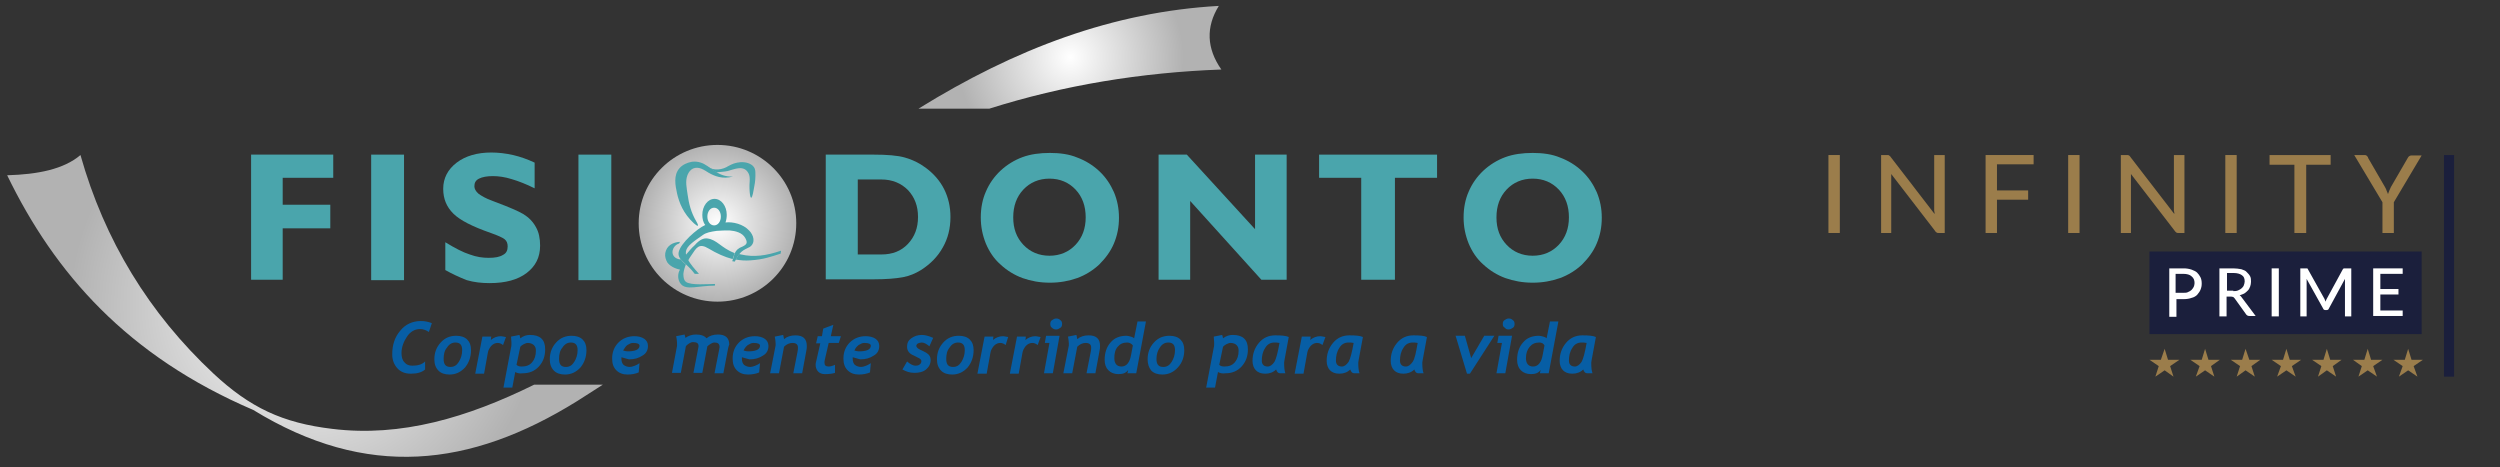 <svg xmlns="http://www.w3.org/2000/svg" xmlns:xlink="http://www.w3.org/1999/xlink" viewBox="0 0 593.4 110.9"><rect x="0" y="0" width="593.4" height="110.9" fill="#333333" stroke="none"/><linearGradient id="a"><stop offset="0" stop-color="#fff"></stop><stop offset="1" stop-color="#b2b2b2"></stop></linearGradient><radialGradient id="b" cx="254.054" cy="13.591" gradientUnits="userSpaceOnUse" r="26.851" xlink:href="#a"></radialGradient><radialGradient id="c" cx="72.575" cy="72.618" gradientUnits="userSpaceOnUse" r="56.004" xlink:href="#a"></radialGradient><radialGradient id="d" cx="170.462" cy="53.07" gradientUnits="userSpaceOnUse" r="18.665" xlink:href="#a"></radialGradient><path d="m234.8 25.8c17.7-5.6 36.1-8.6 55.1-9.3-3.5-5-3.7-10.1-.6-15.1-25.1 1.4-48.4 10.2-71.3 24.4z" fill="url(#b)"></path><path d="m19.1 36.8c-4 3.4-10.2 4.6-17.4 4.8 11.3 23.3 28.5 42.9 58.4 55.7 26.9 16.5 51.5 13.7 76.9-2.1 2-1.3 4.1-2.6 6.1-3.9h-16.3c-15.8 7.8-31.6 12.5-47.9 10.5-11.9-1.4-19.6-5.1-28.2-13.1-15.4-14.4-25.9-31.7-31.6-51.9z" fill="url(#c)"></path><path d="m170.3 34.4c10.3 0 18.7 8.3 18.7 18.6s-8.4 18.6-18.7 18.6-18.7-8.3-18.7-18.6 8.4-18.6 18.7-18.6z" fill="url(#d)"></path><path d="m173.8 62 .6.1c1.3-2.5 1.8-2.6 3.6-3.5 1.4-1 .9-2.8-.2-3.9-1.4-1.5-3.8-2.1-5.6-1.9.2-.5.3-1.2.3-1.8 0-2.1-1.3-3.8-2.9-3.8s-2.9 1.7-2.9 3.8c0 .9.2 1.8.7 2.4-2 .9-5.8 4.3-6.3 6.4-.4 1.9 1.8 2.5 3.8 5.2h1c-4.8-5.3-3.7-6 .9-9.2.8-.6 1.9-.8 3.3-1 1-.1 2.2-.1 3.1-.1 1.3.1 3 .5 3.7 1.8.6 1.1.4 1.5-.6 2-2.2.8-1.9 2.1-2.5 3.5zm-4.3-12.7c.9 0 1.6.9 1.6 2.1s-.7 2.1-1.6 2.1-1.6-.9-1.6-2.1.7-2.1 1.6-2.1z" fill="#4aa5ac"></path><path d="m185.4 59.5c0 .2-.1.5-.1.7-2.2.7-4 1.4-7.2 1.6-1.2.1-2.4 0-3.5-.2.3-.5.6-.9.8-1.3.2 0 .3.1.5.1 3 .7 6 .3 9.5-.9zm-11.5 2c-1.9-.5-3.7-1.3-5.7-2.5-2.3-1.4-2.9-.2-4.1 1.6-.3.4-.6.9-.8 1.3-.3-.5-.5-.9-.6-1.3.7-.8 1.4-1.7 2.2-2.4 1.2-1.4 2.2-1.7 3-1.6 2.3.3 3.2 2.2 6.5 3.5-.2.4-.3.9-.5 1.4zm-11.1 1.3c-.3.7-.5 1.4-.6 2.2 0 1 .2 1.6.6 1.9 1.2.9 5.4.5 6.9.5.1.2-.1.2 0 .4-4 0-6.8 1.2-8.1-.4-.8-.9-.8-2.5-.2-3.4-1.4-.3-2.4-.9-3-1.7-.4-.7-.6-1.4-.5-2.2.3-1.8 1.8-2.6 3.5-2.7l-.2.4c-1.8.5-2.5 3.4.3 3.8l.1-.1c.3.6.8.9 1.2 1.3z" fill="#4aa5ac"></path><path d="m170 40.9c.9-.1 1.7-.1 2.7-.3 1.6-.4 3.9-1.6 5 .6.5 1 .1 2.5.2 3.6.1 2.4.5 3.2 1 .2.2-1 .4-2.1.4-3.1 0-.7.1-1.7-.4-2.3-.6-.8-1.9-1.2-3.2-1.1-1.1.1-1.9.4-2.8.9-1.4.9-3.4 1.2-4.9.2z" fill="#4aa5ac"></path><path d="m174 41.9c-1.8.1-3.1-.5-4.2-1.2l-1.9-1.3c-1-.7-2.2-1.2-3.7-1-1.1.2-2.2.7-2.9 1.5-1.5 1.7-1 4.1-.6 6 .5 2.2 1.5 4.8 4 7.1 1 .9 1.3.8.6-.4-1.3-2.2-1.8-4.3-2.1-6.5-.2-1.5-.6-3.1 0-4.6.3-.7.7-1.2 1.3-1.5 1.4-.6 2.7.4 3.7 1 1.4.8 3.3 1.6 5.8.9z" fill="#4aa5ac"></path><path d="m105.7 64.1v-6.6c2.3 1.4 4.2 2.4 5.8 2.9 1.6.6 3.1.8 4.5.8 1.5 0 2.6-.2 3.4-.7.8-.4 1.1-1.1 1.1-2 0-.7-.2-1.3-.7-1.7s-1.6-.9-3.3-1.5c-4.3-1.5-7.3-3-8.9-4.6s-2.4-3.5-2.4-5.9c0-2.5 1.1-4.6 3.2-6.2s4.9-2.4 8.2-2.4c1.7 0 3.4.2 5.2.6 1.7.4 3.4 1 5.1 1.8v6.1c-2-1-3.8-1.7-5.5-2.2-1.6-.5-3.1-.7-4.4-.7-1.4 0-2.5.2-3.3.6s-1.1 1-1.1 1.8c0 .6.3 1.2 1 1.8.7.5 1.7 1.1 3.1 1.6.3.1.7.3 1.3.5 2.9 1.1 5 2 6.2 2.7 1.3.8 2.3 1.8 3 3.1.7 1.2 1 2.7 1 4.4 0 2.8-1.1 4.9-3.2 6.5s-5 2.4-8.8 2.4c-1.9 0-3.7-.2-5.4-.7-1.8-.7-3.5-1.5-5.1-2.4z" fill="#4aa5ac"></path><path d="m137.3 36.7h7.8v29.8h-7.8z" fill="#4aa5ac"></path><path d="m240.5 51.6c0 2.7.8 4.8 2.4 6.5s3.7 2.6 6.2 2.6 4.6-.9 6.2-2.6 2.4-3.9 2.4-6.5c0-2.7-.8-4.9-2.4-6.6s-3.7-2.6-6.2-2.6-4.6.9-6.2 2.6-2.4 3.9-2.4 6.6zm-7.7 0c0-2.2.4-4.3 1.2-6.1.8-1.9 2-3.6 3.5-5s3.3-2.5 5.2-3.2 4.1-1 6.5-1 4.6.3 6.5 1.1c1.9.7 3.7 1.8 5.2 3.2 1.6 1.5 2.7 3.2 3.5 5 .8 1.9 1.2 3.9 1.2 6.1s-.4 4.2-1.2 6.1-2 3.5-3.5 5c-1.5 1.4-3.3 2.5-5.2 3.2-2 .7-4.1 1.1-6.5 1.1s-4.5-.4-6.5-1.1c-1.9-.7-3.7-1.8-5.2-3.2-1.6-1.4-2.7-3.1-3.5-5-.8-2-1.2-4-1.2-6.2z" fill="#4aa5ac"></path><path d="m203.6 42.7v17.7h5.6c2.6 0 4.7-.8 6.3-2.5s2.4-3.8 2.4-6.4-.8-4.7-2.4-6.4c-1.6-1.6-3.7-2.5-6.3-2.5h-5.6zm-7.6 23.7v-29.7h11.3c3.2 0 5.8.2 7.5.7 1.8.5 3.4 1.3 4.9 2.4 1.9 1.4 3.4 3.1 4.4 5.1s1.5 4.2 1.5 6.6c0 2.7-.6 5.1-1.8 7.2-1.2 2.2-3 4-5.2 5.4-1.3.8-2.7 1.4-4.3 1.7s-3.9.5-7 .5h-11.3z" fill="#4aa5ac"></path><path d="m282.5 47.7v18.7h-7.5v-29.7h6.7l16.2 17.7v-17.7h7.5v29.7h-6z" fill="#4aa5ac"></path><path d="m59.6 66.4v-29.7h19.5v5.5h-12v6.4h11.3v5.6h-11.3v12.2z" fill="#4aa5ac"></path><path d="m88.1 36.7h7.8v29.8h-7.8z" fill="#4aa5ac"></path><path d="m323.1 66.4v-24.2h-10v-5.5h28v5.5h-10v24.2z" fill="#4aa5ac"></path><path d="m355.2 51.6c0 2.7.8 4.8 2.4 6.5s3.7 2.6 6.2 2.6 4.6-.9 6.2-2.6 2.4-3.9 2.4-6.5c0-2.7-.8-4.9-2.4-6.6s-3.7-2.6-6.2-2.6-4.6.9-6.2 2.6-2.4 3.9-2.4 6.6zm-7.8 0c0-2.2.4-4.3 1.2-6.1.8-1.9 2-3.6 3.5-5s3.3-2.5 5.2-3.2 4.1-1 6.5-1 4.6.3 6.5 1.1c1.9.7 3.7 1.8 5.2 3.2 1.6 1.5 2.7 3.2 3.5 5 .8 1.9 1.2 3.9 1.2 6.1s-.4 4.2-1.2 6.1-2 3.5-3.5 5c-1.5 1.4-3.3 2.5-5.2 3.2-2 .7-4.1 1.1-6.5 1.1s-4.5-.4-6.5-1.1c-1.9-.7-3.7-1.8-5.2-3.2-1.6-1.4-2.7-3.1-3.5-5-.8-2-1.2-4-1.2-6.2z" fill="#4aa5ac"></path><path clip-rule="evenodd" d="m101.8 78.8c-.6-.4-1.3-.7-2.1-.7-1.2 0-2.3.6-3.1 1.8s-1.3 2.5-1.3 3.9c0 .9.2 1.7.7 2.2.5.6 1.1.8 1.9.8 1.3 0 2.3-.3 3-1v1.9c-.8.7-1.9 1-3.4 1-1.3 0-2.4-.4-3.2-1.3s-1.2-2-1.2-3.3c0-2.2.6-4.1 1.9-5.6 1.2-1.5 2.9-2.3 4.9-2.3 1 0 1.8.2 2.6.5zm1.3 6.5c0-1.6.5-2.9 1.5-4s2.2-1.6 3.7-1.6c1.1 0 2 .3 2.6.9s.9 1.4.9 2.5c0 1.6-.5 3-1.4 4.1-1 1.1-2.2 1.7-3.7 1.7-1.1 0-2-.3-2.6-.9-.7-.7-1-1.6-1-2.7zm2.2-.1c0 1.3.5 1.9 1.6 1.9.9 0 1.5-.4 2-1.2s.8-1.7.8-2.8c0-1.2-.5-1.8-1.6-1.8-.8 0-1.5.4-2 1.2-.6.7-.8 1.6-.8 2.7zm14.1-3.3c-.5-.4-.9-.5-1.3-.5-.5 0-1 .2-1.5.7-.4.5-.7 1-.8 1.6l-.9 5h-2.1l1.7-8.8h2.1l-.1.8c.7-.6 1.5-.9 2.4-.9.2 0 .6.1 1.2.2zm2.9 6.4-.7 3.7h-2.1l1.8-9.5c.1-.3.1-.7.1-1.1 0-.5-.1-1-.1-1.5l2-.4c.1.2.1.5.2.8.8-.6 1.5-.8 2.3-.8 2.4 0 3.6 1.1 3.6 3.4 0 1.7-.5 3-1.5 4.1s-2.3 1.6-3.8 1.6c-.7.1-1.3 0-1.8-.3zm.3-1.7c.3.3.7.4 1.2.4 1.1 0 1.9-.3 2.5-1s.9-1.6.9-2.8c0-.6-.2-1-.5-1.3-.4-.3-.8-.5-1.4-.5-.3 0-.6.1-1 .3s-.6.4-.8.6zm7.9-1.3c0-1.6.5-2.9 1.5-4s2.2-1.6 3.7-1.6c1.1 0 2 .3 2.6.9s.9 1.4.9 2.5c0 1.6-.5 3-1.4 4.1-1 1.1-2.2 1.7-3.7 1.7-1.1 0-2-.3-2.6-.9-.7-.7-1-1.6-1-2.7zm2.2-.1c0 1.3.5 1.9 1.6 1.9.9 0 1.5-.4 2-1.2s.8-1.7.8-2.8c0-1.2-.5-1.8-1.6-1.8-.8 0-1.5.4-2 1.2-.6.7-.8 1.6-.8 2.7zm14.8-.4v.4c0 .6.2 1.1.5 1.4.4.3.9.5 1.5.5.3 0 .7-.1 1.2-.3s.8-.4 1.1-.6l-.2 2.2c-.7.3-1.6.5-2.6.5-1.1 0-2-.3-2.7-1s-1-1.6-1-2.8c0-1.5.5-2.8 1.5-3.8s2.3-1.5 3.8-1.5c.9 0 1.7.2 2.3.6s.9 1 .9 1.7c0 1-.4 1.8-1.3 2.3-.9.6-1.9.9-3.2.9-.6-.2-1.2-.3-1.8-.5zm.4-1.6c.4.1.7.2 1.2.2.7 0 1.4-.1 1.9-.3s.8-.6.8-1c0-.5-.5-.7-1.6-.7-.4 0-.8.2-1.3.5-.4.3-.7.8-1 1.3zm24.9-.4-1.1 5.8h-2.1l1.1-5.6c0-.2.1-.4.1-.6 0-.8-.4-1.1-1.2-1.1-.3 0-.6.1-.9.3s-.6.4-.8.6l-1.2 6.3h-2.1l1.2-6.2c0-.1 0-.1 0-.2 0-.6-.4-.9-1.3-.9-.3 0-.6.1-.9.3s-.6.4-.8.7l-1.2 6.3h-2.1l1.2-6.4c0-.1 0-.4 0-.7 0-.5-.1-1.1-.2-1.6l2-.4c.1.3.1.5.2.8.7-.5 1.5-.8 2.5-.8 1.2 0 2 .3 2.5.9.7-.6 1.6-.9 2.7-.9 1.8 0 2.7.8 2.7 2.4-.2.4-.2.7-.3 1zm3.3 2v.4c0 .6.2 1.1.5 1.4.4.3.9.5 1.5.5.3 0 .7-.1 1.2-.3s.8-.4 1.1-.6l-.2 2.2c-.7.3-1.6.5-2.6.5-1.1 0-2-.3-2.7-1s-1-1.6-1-2.8c0-1.5.5-2.8 1.5-3.8s2.3-1.5 3.8-1.5c.9 0 1.7.2 2.3.6s.9 1 .9 1.7c0 1-.4 1.8-1.3 2.3-.9.6-1.9.9-3.2.9-.6-.2-1.2-.3-1.8-.5zm.4-1.6c.4.1.7.2 1.2.2.7 0 1.4-.1 1.9-.3s.8-.6.8-1c0-.5-.5-.7-1.6-.7-.4 0-.8.2-1.3.5-.4.3-.8.8-1 1.3zm13.9 5.4h-2.1l1-5.1c.1-.4.1-.8.1-1 0-.7-.4-1.1-1.3-1.1-.7 0-1.4.3-2 .9l-1.2 6.3h-2.1l1.3-6.6c0-.1 0-.3 0-.5 0-.5-.1-1-.2-1.6l2-.4.2 1c.7-.6 1.6-.9 2.7-.9 1.8 0 2.7.8 2.7 2.5 0 .3 0 .7-.1 1.1zm8.7-7.2h-2.4l-.9 3.9c-.1.3-.1.6-.1.8 0 .6.3.9 1 .9.3 0 .8-.1 1.5-.4v1.9c-.6.2-1.4.3-2.4.3-.7 0-1.2-.2-1.6-.6s-.6-1-.6-1.6c0-.2 0-.4.1-.7l1-4.4h-1l.4-1.7h1l.3-1.8 2.4-.9-.6 2.7h2.4zm3.3 3.4v.4c0 .6.2 1.1.5 1.4.4.3.9.5 1.5.5.3 0 .7-.1 1.2-.3s.8-.4 1.1-.6l-.2 2.2c-.7.3-1.6.5-2.6.5-1.1 0-2-.3-2.7-1s-1-1.6-1-2.8c0-1.5.5-2.8 1.5-3.8s2.3-1.5 3.8-1.5c.9 0 1.7.2 2.3.6s.9 1 .9 1.7c0 1-.4 1.8-1.3 2.3-.9.6-1.9.9-3.2.9-.6-.2-1.2-.3-1.8-.5zm.4-1.6c.4.1.7.2 1.2.2.7 0 1.4-.1 1.9-.3s.8-.6.8-1c0-.5-.5-.7-1.6-.7-.4 0-.8.2-1.3.5-.4.3-.8.8-1 1.3zm17.8-1c-.7-.6-1.3-.9-1.8-.9-.3 0-.6.1-.9.2-.3.2-.4.4-.4.6 0 .3.3.6.9.9s1.1.5 1.4.7.6.4.8.7.3.7.3 1c0 1-.4 1.7-1.1 2.3s-1.7.8-2.8.8c-1 0-1.9-.3-2.8-.8l1.1-1.9c.7.6 1.4 1 2 1 .4 0 .8-.1 1-.3.3-.2.4-.5.4-.8s-.3-.6-.8-.8c-.5-.3-1-.5-1.4-.7s-.7-.5-.9-.8-.3-.7-.3-1.1c0-.9.3-1.5 1-2s1.5-.8 2.5-.8c.7 0 1.6.2 2.7.7zm1.8 3.1c0-1.6.5-2.9 1.5-4s2.2-1.6 3.7-1.6c1.1 0 2 .3 2.6.9s.9 1.4.9 2.5c0 1.6-.5 3-1.4 4.1-1 1.1-2.2 1.7-3.7 1.7-1.1 0-2-.3-2.6-.9-.7-.7-1-1.6-1-2.7zm2.2-.1c0 1.3.5 1.9 1.6 1.9.9 0 1.5-.4 2-1.2s.8-1.7.8-2.8c0-1.2-.5-1.8-1.6-1.8-.8 0-1.5.4-2 1.2-.6.7-.8 1.6-.8 2.7zm14.1-3.3c-.5-.4-.9-.5-1.3-.5-.5 0-1 .2-1.5.7-.4.5-.7 1-.8 1.6l-.9 5h-2.2l1.7-8.8h2.1l-.1.8c.7-.6 1.5-.9 2.4-.9.2 0 .6.1 1.2.2zm7.6 0c-.5-.4-.9-.5-1.3-.5-.5 0-1 .2-1.5.7-.4.5-.7 1-.8 1.6l-.9 5h-2.1l1.7-8.8h2.1l-.1.8c.7-.6 1.5-.9 2.4-.9.2 0 .6.1 1.2.2zm3-5c0-.4.1-.7.4-.9s.6-.4 1-.4.7.1 1 .4c.3.2.4.5.4.9s-.1.7-.4.9-.6.4-1 .4-.7-.1-1-.4c-.3-.2-.4-.5-.4-.9zm.6 11.7h-2.1l1.3-7.2h-1.1l.3-1.7h3.2zm10.1 0h-2.1l1-5.1c.1-.4.1-.8.1-1 0-.7-.4-1.1-1.3-1.1-.7 0-1.4.3-2 .9l-1.2 6.3h-2.1l1.3-6.6c0-.1 0-.3 0-.5 0-.5-.1-1-.2-1.6l2-.4.2 1c.7-.6 1.6-.9 2.7-.9 1.8 0 2.7.8 2.7 2.5 0 .3 0 .7-.1 1.1zm9.7 0h-2.1l.2-.8c-.5.7-1.2 1-2.3 1-1 0-1.8-.3-2.4-.9s-.9-1.4-.9-2.5c0-1.7.5-3.1 1.4-4.1.9-1.1 2.2-1.6 3.8-1.6.3 0 .6.1 1 .2s.6.2.8.4l.8-4h2zm-2.1-7.3c-1 0-1.7.3-2.3 1s-.8 1.6-.8 2.7c0 1.3.6 2 1.7 2 1.2 0 2-1 2.3-2.9l.4-2.1c-.3-.4-.8-.7-1.3-.7zm4.8 4c0-1.6.5-2.9 1.5-4s2.2-1.6 3.7-1.6c1.1 0 2 .3 2.6.9s.9 1.4.9 2.5c0 1.6-.5 3-1.5 4.1s-2.2 1.7-3.7 1.7c-1.1 0-2-.3-2.6-.9-.6-.7-.9-1.6-.9-2.7zm2.1-.1c0 1.3.5 1.9 1.6 1.9.9 0 1.5-.4 2-1.2s.8-1.7.8-2.8c0-1.2-.5-1.8-1.6-1.8-.8 0-1.5.4-2 1.2-.5.7-.8 1.6-.8 2.7zm14.6 3.1-.7 3.7h-2.1l1.8-9.5c.1-.3.1-.7.1-1.1 0-.5-.1-1-.1-1.5l2-.4c.1.2.1.5.2.8.8-.6 1.5-.8 2.3-.8 2.4 0 3.6 1.1 3.6 3.4 0 1.7-.5 3-1.5 4.1s-2.3 1.6-3.8 1.6c-.7.1-1.3 0-1.8-.3zm.3-1.7c.3.3.7.4 1.2.4 1.1 0 1.9-.3 2.5-1s.9-1.6.9-2.8c0-.6-.2-1-.5-1.3s-.8-.5-1.4-.5c-.3 0-.6.1-1 .3s-.6.4-.8.6zm15.5-1.2c0 .2-.1.4-.1.7 0 1.2.1 2 .3 2.5h-1.3c-.4 0-.7-.3-.9-.9-.7.7-1.6 1-2.6 1s-1.7-.3-2.2-.8-.8-1.3-.8-2.2c0-1.7.5-3.1 1.5-4.3s2.3-1.8 3.9-1.8c1.5 0 2.6.1 3.2.4zm-2.4-4.1c-.9 0-1.7.4-2.2 1.3-.6.9-.8 1.9-.8 3 0 .9.5 1.4 1.4 1.4.6 0 1.1-.4 1.6-1.1.4-.7.8-2.2 1.2-4.5-.5-.1-.9-.1-1.2-.1zm11.4.6c-.5-.4-.9-.5-1.3-.5-.5 0-1 .2-1.5.7-.4.5-.7 1-.8 1.6l-.9 5h-2.1l1.7-8.8h2.1l-.1.8c.7-.6 1.5-.9 2.4-.9.2 0 .6.1 1.2.2zm8.6 3.5c0 .2-.1.4-.1.7 0 1.2.1 2 .3 2.5h-1.3c-.4 0-.7-.3-.9-.9-.7.7-1.6 1-2.6 1s-1.7-.3-2.2-.8-.8-1.3-.8-2.2c0-1.7.5-3.1 1.5-4.3s2.3-1.8 3.9-1.8c1.5 0 2.6.1 3.2.4zm-2.4-4.1c-.9 0-1.7.4-2.2 1.3-.6.9-.8 1.9-.8 3 0 .9.5 1.4 1.4 1.4.6 0 1.1-.4 1.6-1.1.4-.7.8-2.2 1.2-4.5-.5-.1-.8-.1-1.2-.1zm17.6 4.1c0 .2-.1.4-.1.7 0 1.2.1 2 .3 2.5h-1.3c-.4 0-.7-.3-.9-.9-.7.7-1.6 1-2.6 1s-1.7-.3-2.2-.8-.8-1.3-.8-2.2c0-1.7.5-3.1 1.5-4.3s2.3-1.8 3.9-1.8c1.5 0 2.6.1 3.2.4zm-2.4-4.1c-.9 0-1.7.4-2.2 1.3-.6.9-.8 1.9-.8 3 0 .9.5 1.4 1.4 1.4.6 0 1.1-.4 1.6-1.1s.8-2.2 1.2-4.5c-.5-.1-.9-.1-1.2-.1zm13.6 7.4h-.7l-2.7-9h2.2l1.5 5.3 3.1-5.3h2.4zm7.8-11.8c0-.4.1-.7.4-.9s.6-.4 1-.4.7.1 1 .4c.3.2.4.5.4.9s-.1.7-.4.9-.6.4-1 .4-.7-.1-.9-.4c-.4-.2-.5-.5-.5-.9zm.6 11.7h-2.1l1.3-7.2h-1.1l.3-1.7h3.2zm10.3 0h-2.1l.2-.8c-.5.7-1.2 1-2.3 1-1 0-1.8-.3-2.4-.9s-.9-1.4-.9-2.5c0-1.7.5-3.1 1.4-4.1.9-1.1 2.2-1.6 3.8-1.6.3 0 .6.1 1 .2s.6.2.8.4l.8-4h2zm-2.2-7.3c-1 0-1.7.3-2.3 1s-.9 1.6-.9 2.7c0 1.3.6 2 1.7 2 1.2 0 2-1 2.3-2.9l.4-2.1c-.2-.4-.6-.7-1.2-.7zm12.4 4.1c0 .2-.1.4-.1.7 0 1.2.1 2 .3 2.5h-1.3c-.4 0-.7-.3-.9-.9-.7.7-1.6 1-2.6 1s-1.7-.3-2.2-.8-.8-1.3-.8-2.2c0-1.7.5-3.1 1.5-4.3s2.3-1.8 3.9-1.8c1.5 0 2.6.1 3.2.4zm-2.4-4.1c-.9 0-1.7.4-2.2 1.3-.6.9-.8 1.9-.8 3 0 .9.5 1.4 1.4 1.4.6 0 1.1-.4 1.6-1.1.4-.7.8-2.2 1.2-4.5-.5-.1-.9-.1-1.2-.1z" fill="#075ea5" fill-rule="evenodd"></path><path d="m510.2 59.7h64.6v19.6h-64.6z" fill="#1b1f3c"></path><path d="m518.3 63.7c.7 0 1.3.1 1.9.3.5.2 1 .4 1.3.7s.6.7.8 1.1.3.9.3 1.5-.1 1-.3 1.5-.5.8-.8 1.2c-.3.3-.8.6-1.3.7-.5.2-1.2.3-1.8.3h-1.8v4.2h-1.7v-11.5zm0 5.8c.4 0 .8 0 1.1-.2.3-.1.6-.3.8-.5s.4-.5.5-.7.2-.6.2-.9c0-.7-.2-1.2-.7-1.6-.4-.4-1.1-.6-2-.6h-1.8v4.5z" fill="#fff"></path><path d="m535.4 75h-1.5c-.3 0-.5-.1-.7-.3l-2.8-3.9c-.1-.1-.2-.2-.3-.3-.1 0-.3-.1-.5-.1h-1.1v4.7h-1.7v-11.4h3.3c.7 0 1.3.1 1.9.2.5.2 1 .3 1.3.7.3.3.6.6.8 1s.2.8.2 1.3c0 .4-.1.8-.2 1.1s-.3.7-.5.9-.5.5-.8.7-.7.3-1.2.5c.2.1.4.3.5.5zm-5.3-5.9c.4 0 .8 0 1.2-.2s.6-.3.8-.5.4-.4.5-.7.2-.6.2-.9c0-.7-.2-1.2-.7-1.5-.4-.3-1.1-.5-1.9-.5h-1.6v4.2h1.5z" fill="#fff"></path><path d="m539.2 63.7h1.7v11.4h-1.7z" fill="#fff"></path><path d="m558.1 63.7v11.4h-1.5v-8.1c0-.1 0-.3 0-.4 0-.2 0-.3 0-.4l-3.8 7c-.1.3-.3.4-.6.4h-.2c-.3 0-.5-.1-.6-.4l-3.9-7v.8 8.1h-1.5v-11.4h1.3.3c.1 0 .2.1.2.2l3.8 6.8c.1.2.2.3.2.4.1.2.1.3.2.5.1-.3.2-.6.4-.9l3.7-6.8c.1-.1.2-.2.2-.2h.3z" fill="#fff"></path><path d="m570.3 73.7v1.3h-7v-11.3h7v1.3h-5.3v3.6h4.3v1.3h-4.3v3.8z" fill="#fff"></path><path d="m580.1 36.8h2.4v52.6h-2.4z" fill="#1b1f3c"></path><g fill="#9b7d4b"><path d="m434 36.8h2.7v18.5h-2.7z"></path><path d="m461.6 36.8v18.5h-1.4c-.2 0-.4 0-.5-.1-.2-.1-.3-.2-.4-.4l-10.4-13.5v.7s0 .4 0 .6v12.7h-2.4v-18.5h1.4c.2 0 .4 0 .5.1s.3.2.4.4l10.4 13.5c0-.2 0-.5-.1-.7 0-.2 0-.5 0-.7v-12.6z"></path><path d="m474 39v6.2h7.4v2.2h-7.4v7.9h-2.7v-18.5h11.4v2.2z"></path><path d="m490.9 36.8h2.7v18.5h-2.7z"></path><path d="m518.5 36.8v18.5h-1.4c-.2 0-.4 0-.5-.1s-.3-.2-.4-.4l-10.4-13.5v.7s0 .4 0 .6v12.7h-2.4v-18.5h1.4c.2 0 .4 0 .5.1.1 0 .3.2.4.4l10.4 13.5c0-.2 0-.5-.1-.7 0-.2 0-.5 0-.7v-12.6z"></path><path d="m528.2 36.8h2.7v18.5h-2.7z"></path><path d="m553.2 39.1h-5.8v16.2h-2.8v-16.2h-5.9v-2.3h14.5z"></path><path d="m568.2 48v7.3h-2.7v-7.3l-6.7-11.2h2.4c.2 0 .4 0 .6.2s.3.3.3.5l4 6.9c.2.3.3.6.4.9s.3.6.3.8c.1-.3.2-.5.3-.8s.3-.6.4-.9l4-6.9c.1-.2.2-.3.3-.4.2-.1.3-.2.6-.2h2.4z"></path><path d="m525.6 89.4-2.2-1.5-2.2 1.5.9-2.5-2.2-1.5h2.7l.8-2.6.8 2.6h2.7l-2.1 1.5z"></path><path d="m535.2 89.4-2.2-1.5-2.1 1.5.8-2.5-2.2-1.5h2.7l.8-2.6.9 2.6h2.6l-2.1 1.5z"></path><path d="m515.9 89.4-2.1-1.5-2.2 1.5.8-2.5-2.2-1.5h2.7l.9-2.6.8 2.6h2.7l-2.2 1.5z"></path><path d="m544.9 89.4-2.2-1.5-2.2 1.5.9-2.5-2.2-1.5h2.7l.8-2.6.8 2.6h2.7l-2.2 1.5z"></path><path d="m554.5 89.4-2.2-1.5-2.1 1.5.8-2.5-2.2-1.5h2.7l.8-2.6.8 2.6h2.7l-2.1 1.5z"></path><path d="m564.2 89.4-2.2-1.5-2.2 1.5.8-2.5-2.1-1.5h2.7l.8-2.6.8 2.6h2.7l-2.2 1.5z"></path><path d="m573.8 89.4-2.2-1.5-2.2 1.5.9-2.5-2.2-1.5h2.7l.8-2.6.8 2.6h2.7l-2.2 1.5z"></path></g></svg>